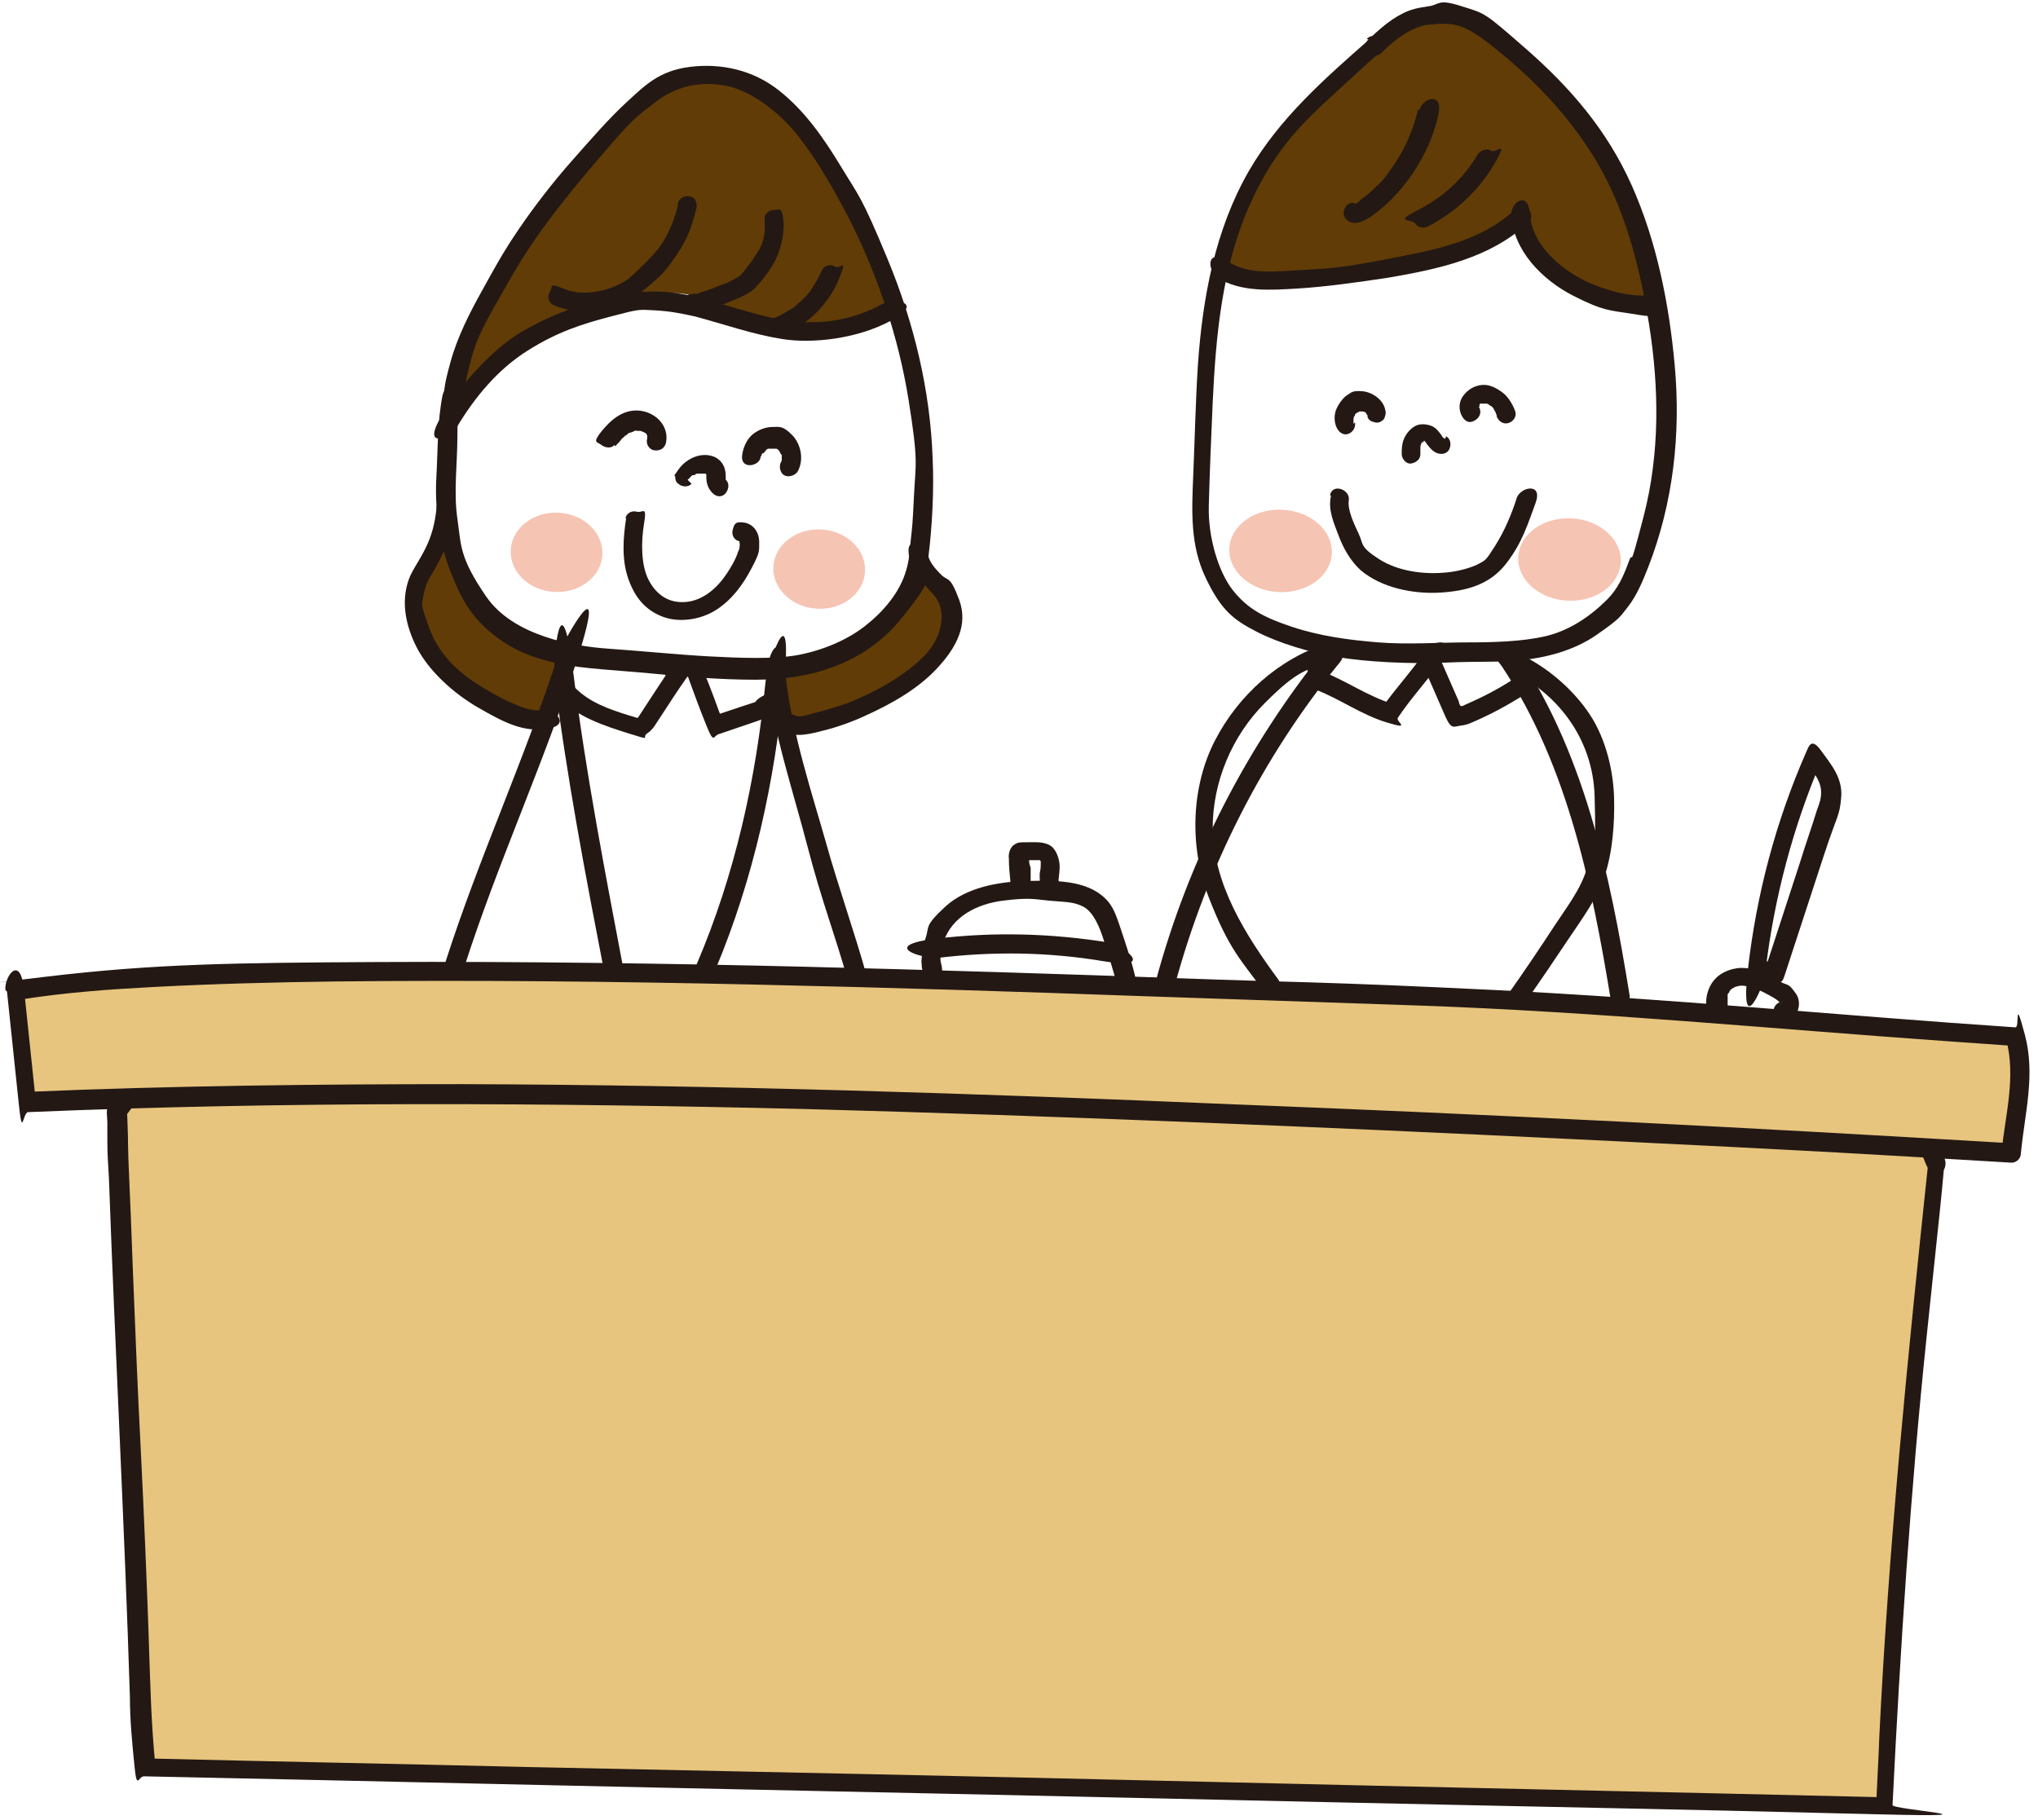 <?xml version="1.0" encoding="UTF-8"?>
<svg id="_レイヤー_1" data-name="レイヤー 1" xmlns="http://www.w3.org/2000/svg" version="1.1" viewBox="0 0 262 234">
  <defs>
    <style>
      .cls-1 {
        fill: #f6c4b3;
      }

      .cls-1, .cls-2, .cls-3, .cls-4 {
        stroke-width: 0px;
      }

      .cls-2 {
        fill: #e7c57e;
      }

      .cls-3 {
        fill: #231814;
      }

      .cls-4 {
        fill: #613c06;
      }
    </style>
  </defs>
  <path class="cls-2" d="M249.1,149.4c-2.8,27.1-5,45.9-6.2,73.1l-.5,9.7c-46.3-1.1-92.6-2.1-138.9-3.1-28.2-.6-56.4-1.2-84.6-1.8l-.5-5.1c-.9-30.9-2.2-48.4-3.1-79.4l7.7-10,172.6,4.9,50.2,3.7,3.3,8Z"/>
  <path class="cls-4" d="M184.9,2.1c-1.6,1.2-4.4.5-5.5,1.6-1.1,1.1-11.2,10.8-11.2,10.8,0,0-6,5.9-7.1,8.4s-3.5,9.5-3.5,9.5l-.7,2.1s2,1.1,5.3,1.2c3.3.1,13.2-.7,13.2-.7l8.8-2.1,7.2-2.1,3.6-2.9s2.5,5.6,3.1,5.9,4.3,3.7,8.3,4.3,6.4.8,6.4.8c0,0-.9-4.1-2.3-8.9-1.3-4.8-5.2-13.2-8.8-16.6-3.6-3.3-9.3-9.3-11.1-9.9-1.7-.5-5.3-1.7-5.9-1.3Z"/>
  <path class="cls-3" d="M247.9,149.4c-2.6,24.6-5.1,49.2-6.3,73.9-.1,3-.3,6-.4,9l1.2-1.2c-29.2-.7-58.3-1.3-87.5-2s-58.2-1.3-87.3-1.9c-16.3-.4-32.5-.7-48.8-1.1l1.2,1.2c-.6-5.8-.7-11.5-.9-17.3s-.6-15.7-1-23.5-.7-15.1-1-22.7-.3-8.3-.5-12.5-.1-4.4-.2-6.7,0-1.6-.2-1.1c0,0,0,0,0,0,0-.2.3-.4.4-.6,2.4-3.1,4.8-6.2,7.2-9.4l-1.1.6c2.5,0,5,.1,7.6.2,6.6.2,13.2.4,19.8.6s18.6.5,28,.8c10.7.3,21.4.6,32.1.9,10.6.3,21.2.6,31.8.9s18.4.5,27.6.8c6.4.2,12.7.4,19.1.5s4.5,0,6.7.2c7.4.4,14.7,1.1,22.1,1.6s17.6,1.3,26.4,1.9,1,0,1.6.1l-1.2-.9c1.1,2.7,2.2,5.3,3.3,8s3,.8,2.4-.7c-1.1-2.7-2.2-5.3-3.3-8s-.6-.9-1.2-.9c-9.1-.7-18.2-1.3-27.3-2s-15.3-1.3-23-1.7c-4.4-.2-8.9-.3-13.4-.4-9.9-.3-19.7-.6-29.6-.8s-25.4-.7-38.1-1.1-26-.7-39-1.1c-10.8-.3-21.7-.6-32.5-.9l-18.3-.5c-.5,0-1,0-1.5,0-1,0-1.5,1-2.1,1.7l-5.5,7.2c-.4.5-1,1.1-1.3,1.7s-.1,1.4-.1,2.1,0,1.6,0,2.4c0,1.6.1,3.1.2,4.7.8,22.3,2,44.5,2.7,66.8,0,3,.3,6,.6,9s.5,1.2,1.2,1.2c29,.6,58.1,1.3,87.1,1.9,29.2.6,58.3,1.3,87.5,1.9s32.6.7,49,1.1,1.2-.6,1.2-1.2c1-20.2,2.3-40.3,4.4-60.4s1.6-14.9,2.3-22.4-2.3-1.6-2.4,0Z"/>
  <line class="cls-4" x1="193.5" y1="31" x2="192.2" y2="30.3"/>
  <path class="cls-4" d="M101.6,93.1c.6.2,1.2.3,1.8.2,5.1-.9,10-3.1,14.2-6.3,2.6-2,5.2-4.8,4.9-8.1-.3-3.4-4.3-4.6-4.4-8,0,0-1.4,5.2-2.2,7s-4.3,4.3-5.4,4.9c-1.1.7-4.5,2.6-5.1,2.7s-5.9.2-5.9.2c0,0,1,6.8,2.1,7.3Z"/>
  <path class="cls-4" d="M70.1,92.6c-1.7.3-5.3-1-6.8-1.9-2.7-1.6-4.5-2.5-6.5-4.8-2-2.3-3.5-5.2-3.7-8.3-.2-3.8,3.6-5.7,4.1-12,0,0,3,12.5,4.9,13.7,2,1.2,6.5,4,6.5,4l4.9.9-3.6,8.5Z"/>
  <path class="cls-4" d="M104.5,18.5s-5-9.9-11.7-8.7c-6.7,1.2-7-2.2-16.6,9.9-9.7,12.2-14.4,19.4-15.4,22.2s-3.7,14-3.7,14c0,0,4.5-5,7-8.9,2.5-4,15.8-8.1,21.4-9.2s15.4,6.6,18.9,5.4c11.6-4.1,15,.4.2-24.7Z"/>
  <ellipse class="cls-1" cx="71.6" cy="71.1" rx="5.1" ry="5.9" transform="translate(-3.2 138.8) rotate(-87)"/>
  <ellipse class="cls-1" cx="164.8" cy="70.9" rx="5.3" ry="6.6" transform="translate(85.2 231.7) rotate(-87)"/>
  <ellipse class="cls-1" cx="201.9" cy="72" rx="5.3" ry="6.6" transform="translate(119.3 269.8) rotate(-87)"/>
  <ellipse class="cls-1" cx="105.4" cy="73.2" rx="5.1" ry="5.9" transform="translate(26.7 174.6) rotate(-87)"/>
  <path class="cls-3" d="M56.9,50.8c-.7,3.5-.6,7-.8,10.5s.2,8,1.7,11.9,2.8,6.1,5.5,8.3,5.3,3.1,8.4,3.8,8,.9,12.1,1.3,8.8.8,13.3.8c7.3,0,14.1-2.1,18.8-7.9s3.1-5.1,3.5-8.3.7-8.2.5-12.2c-.3-8.8-2.4-17.5-5.8-25.7s-3.7-8.1-6-11.9-4.7-7.2-8-9.8-7.4-3.5-11.4-3-5.8,2.4-8.1,4.5-4.8,5-7.1,7.6-4.8,5.8-6.9,8.9-3.2,5.2-4.7,7.9-3.1,5.8-4,9.1-.6,2.8-.9,4.1,2,2.2,2.4.7c.6-2.8,1.1-5.8,2.3-8.4s2.7-5,4.1-7.5c3.2-5.6,7.3-10.6,11.5-15.5s4.4-4.9,7-6.9,5.6-2.7,8.9-2.1,7,3.4,9.5,6.6,4.5,6.8,6.4,10.4c3.7,7.3,6.4,15.3,7.7,23.4s.9,8.2.7,12.3-.2,3.7-.4,5.6-.2,2.7-.6,4c-.8,2.9-3,5.4-5.3,7.2s-5.4,3.1-8.5,3.7-7.7.4-11.5.2-8.8-.7-13.1-1-12.1-1.6-15.6-6.7-3.2-6.6-3.7-10,0-7.1,0-10.6.3-3.2.6-4.9-2-2.2-2.4-.7Z"/>
  <path class="cls-3" d="M71.8,84.1c-4.3,13.4-10.2,26.1-14.5,39.5s1.9,2.1,2.4.7c4.3-13.4,10.2-26.1,14.5-39.5s-1.9-2.1-2.4-.7h0Z"/>
  <path class="cls-3" d="M98.6,87c.9,7.5,3.3,14.5,5.2,21.8s3.6,11.5,5.2,17.3,2.8.9,2.4-.7c-1.6-5.7-3.6-11.3-5.2-17s-4.4-14.1-5.2-21.5-2.6-1.6-2.4,0h0Z"/>
  <path class="cls-3" d="M71.2,86.6c1.6,13.1,4.1,26.1,6.6,39s2.6.9,2.4-.7c-2.4-12.7-4.9-25.5-6.5-38.4s-2.6-1.6-2.4,0h0Z"/>
  <path class="cls-3" d="M98.4,87.8c-1.2,12.4-3.9,24.6-8.8,36.1s1.8,2.1,2.4.7c4.9-11.7,7.6-24.1,8.8-36.8s-2.3-1.6-2.4,0h0Z"/>
  <path class="cls-3" d="M80.5,66.6c-.4,2.6-.6,5.4.3,7.9s2.3,4,4.4,4.8,4.9.4,6.9-.9,3.4-3.2,4.5-5.3,1-2.2,1-3.4-.7-2.3-1.9-2.5-1.3.2-1.5.9.2,1.4.9,1.5.1,0,0,0,0,.3,0,.3c0,.3,0,.7-.2,1-.3,1-.9,2-1.5,2.9-1.2,1.8-3,3.4-5.2,3.6s-3.8-.9-4.8-2.8-1-4.9-.6-7.3-.2-1.3-.9-1.5-1.4.2-1.5.9h0Z"/>
  <path class="cls-3" d="M88.4,61.7c.2-.2.4-.4.6-.6,0,0,0,0,.1,0h-.1c0,0,.1,0,.2,0,.1,0,.3-.2.4-.2s.3,0,0,0c0,0,.1,0,.2,0,.1,0,.3,0,.4,0,.2,0-.4,0,0,0s.1,0,.2,0c.3,0-.2,0,0,0s.1,0,.2,0c.2,0,0,0,0,0,0,0,.2,0,.2.1.2.1-.2-.2,0,0s-.2-.3,0,0,0-.3,0,0,0,.1,0,.2,0,.1,0,.2c0-.4,0-.2,0-.1,0,.8.2,1.5.8,2.1s1.3.5,1.7,0,.5-1.3,0-1.7.1.2,0,0c-.1-.3,0,.3,0,0s0-.1,0-.2c0-.1,0-.4,0,0,0-.4,0-.7-.1-1.1-.2-.9-.9-1.6-1.8-1.8-1.6-.4-3.3.5-4.2,1.8s-.4.5-.4.9.1.7.4.9c.4.4,1.3.5,1.7,0h0Z"/>
  <path class="cls-3" d="M79.1,57.4c.2-.3.5-.5.7-.8s.3-.3.4-.4.1-.1.2-.2c-.2.2,0,0,0,0,.1,0,.3-.2.4-.3s.2,0,.3-.1c.2-.1-.1,0,0,0s.3-.1.5-.2.3,0,.1,0,.1,0,.2,0c0,0,.1,0,.2,0,.3,0-.3,0,0,0s.4,0,.4.1c-.1,0-.2,0,0,0,0,0,0,0,.1,0,0,0,.1,0,.2.1s.2,0,.2.1c-.1,0-.2-.1,0,0,0,0,0,0,0,0,0,0,0,0,.1.1.2.2,0,0,0,0,0,0,.1.2.1.2,0,0,0,0,0,.1,0,0,0,0,0-.1,0,0,0,.2,0,.2,0,.3,0,0,0,0s0,.2,0,.2c0,0,0-.3,0,0-.2.6.2,1.4.9,1.5s1.3-.2,1.5-.9c.5-2.2-1.3-4-3.4-4.2s-3.7,1.2-4.9,2.7-.5,1.3,0,1.7,1.3.5,1.7,0h0Z"/>
  <path class="cls-3" d="M97.9,58.7c0,0,0-.3,0,0s0,0,0,0,0-.1,0-.2,0,0,0,0c0-.1-.1.3,0,0s.1-.2.2-.3,0,0,0,0-.2.2,0,.1.1-.1.2-.2.1-.1.2-.2,0,0,0,0c0,0-.1,0-.1,0,.1,0,.2-.2.4-.2s0,0,.1,0-.3,0-.1,0,.1,0,.2,0,.1,0,.2,0,0,0,0,0c.2,0,0,0-.1,0,0,0,.3,0,.4,0,.3,0-.2,0,0,0s.1,0,.2,0,0,0,.1,0c.1,0-.2,0-.2,0,0,0,.1,0,.2,0,0,0,.1,0,.2.1s0,0,0,0c.2.1-.2-.2,0,0s.2.2.3.3,0,0,0,0c0,0-.1-.1-.1-.1,0,0,0,.1.1.2,0,.1.1.2.2.3s0-.3,0-.1,0,0,0,0c0,0,0,.2,0,.2s0,.1,0,.2c0,.3,0-.3,0,0s0,.3,0,.4,0,.2,0-.2c0,0,0,0,0,.1,0,0,0,.2,0,.2s0,0,0,0c0,.1.1-.2,0-.1s0,.2-.1.2c-.3.6-.1,1.4.4,1.7s1.3.1,1.7-.4c.9-1.5.5-3.6-.7-4.8s-1.6-1-2.5-1-1.9.4-2.6,1-1.2,1.7-1.3,2.7.6,1.3,1.2,1.2,1.2-.5,1.2-1.2h0Z"/>
  <path class="cls-3" d="M58.8,54.8c2.3-3.8,5.2-7.3,9-9.7s6.9-3.4,10.7-4.4,3.6-.9,5.6-.8,3.5.4,5.3.8c3.7,1,7.4,2.3,11.2,2.9s9.6,0,14-2.4.2-2.9-1.2-2.1c-4,2.2-8.4,2.8-13,2-3.8-.7-7.5-2.1-11.3-3s-7.4-.8-11.2.2-7.5,2.4-10.9,4.4-7.7,6.5-10.3,10.9,1.3,2.6,2.1,1.2h0Z"/>
  <path class="cls-3" d="M56.1,65.5c-.2,1.8-.6,3.4-1.4,5s-1.3,2.2-1.9,3.4c-1.4,3.1-.7,6.5.8,9.4s4.6,5.8,7.9,7.7,5.8,3.2,8.9,2.7.9-2.6-.7-2.4-2.9-.5-4.1-1-2.5-1.3-3.7-2c-3-1.8-5.5-4.2-6.7-7.5s-1-3-.7-4.5.7-1.9,1.2-2.8c1.5-2.6,2.6-5.1,2.8-8.2s-2.3-1.6-2.4,0h0Z"/>
  <path class="cls-3" d="M116.8,70.9c.1,2.5,1.9,4,3.4,5.8s.9,5-.9,7.1-5,4.2-7.8,5.5-3.1,1.3-4.7,1.8-1.5.4-2.2.6-1.8.6-2.4.3c-1.4-.8-2.6,1.3-1.2,2.1s3.4.2,5-.2,3.6-1.1,5.3-1.9c3.3-1.5,6.7-3.4,9.2-6.1s4-5.6,2.8-8.8-1.4-2.3-2.3-3.2-1.7-1.8-1.8-3.1-2.5-1.6-2.4,0h0Z"/>
  <path class="cls-3" d="M71.9,89.8c2.4,2.4,5.7,3.5,8.9,4.5s1.6.5,2.4,0,1.2-1.4,1.7-2.1c1.1-1.7,2.2-3.4,3.4-5.1s.1-1.1-.2-1.5-1.2-.7-1.9-.6c-1.5.3-.9,2.7.7,2.4h-.5c0-.6-.1-1-.2-1.5-.9,1.4-1.8,2.7-2.7,4.1s-.9,1.4-1.3,2-.2.2-.2.3c.3,0,.3,0,.1,0,0,0-.1,0-.2,0-.3-.1-.7-.2-1-.3-2.6-.8-5.2-1.7-7.1-3.7s-2.9.6-1.7,1.7h0Z"/>
  <path class="cls-3" d="M88.4,86.9c.8,2.2,1.6,4.4,2.5,6.6s.8,1.1,1.5.9c1.5-.5,2.9-1,4.4-1.5s2-.7,2.9-1.3.9-.6,1-1.2c.1-1-.8-1.6-1.7-1.3s-2.2.9-2.1,1.9.5,1.2,1.2,1.2,1.3-.6,1.2-1.2h0c0,.2-.1.4-.2.6,0,0-.3.3-.3.3,0,0,.1,0,.2-.1.1,0,.2-.1.4-.2s.2-.1.3-.2c0,0-.2,0,0,0s0,0-.2,0l-1.1-.6h0c0-.3,0-.6-.1-.9h0c.1-.2.2-.3.3-.5-.1.2.2-.1,0,0s-.2.1-.3.2c-.2.1-.3.2-.5.3s-.2.1-.3.2c-.2.1,0,0,.1,0,0,0-.5.2-.6.2l-.6.2c-1.6.5-3.2,1.1-4.9,1.6l1.5.9c-.8-2.2-1.6-4.4-2.5-6.6s-.8-1-1.5-.9-1.1.9-.9,1.5h0Z"/>
  <path class="cls-3" d="M176,5.1c-5.7,5-11.5,10.1-15.4,16.8-4.4,7.6-6,16.4-6.6,25-.3,4.7-.4,9.5-.6,14.2s-.4,9,1.6,13.2,3.6,5.4,6.5,6.9,6.9,2.7,10.5,3.3,9.2.9,13.8.7,6.4,0,9.6-.3,6.9-1.2,9.9-3.3,2.9-2.2,4-3.6,1.9-3.3,2.6-5.1c3.2-8.2,4.2-17.1,3.4-25.9-.7-7.8-2.3-15.9-5.5-23.1s-8-12.7-13.6-17.6-5.2-4.5-8.3-5.5-2.8-.2-4.2,0-2.4.4-3.5,1c-1.6.8-3,2.1-4.3,3.3s.6,2.8,1.7,1.7,2.5-2.3,4-3,2-.6,3-.7,2.4-.1,3.7.5,2.8,1.7,4,2.7c5.4,4.3,10.3,9.6,13.6,15.6s5,13,6.1,19.8c1.3,8.2,1.4,16.6-.7,24.7s-1.2,3.9-1.9,5.8-1.4,3.5-2.8,4.9c-2.2,2.2-4.9,4-7.9,4.7s-6.7.8-10.1.8-7.6.3-11.4,0c-3.7-.3-7.5-.8-11.1-2s-5.7-2.3-7.6-4.7-3.2-6.9-3.1-10.8.3-8.9.5-13.3c.4-8.6,1.2-17.4,4.7-25.3s7.3-11.1,12.3-15.7,3-2.7,4.5-4.1-.6-2.8-1.7-1.7Z"/>
  <path class="cls-3" d="M170.5,83.3c-10.2,12.6-17.7,27.2-21.9,42.8s2,2.2,2.4.7c4.1-15.2,11.3-29.5,21.3-41.7,1-1.2-.7-3-1.7-1.7h0Z"/>
  <path class="cls-3" d="M192.2,84.4c9.1,12.9,12.4,29,14.9,44.3.3,1.6,2.6.9,2.4-.7-2.5-15.5-5.9-31.8-15.1-44.9-.9-1.3-3,0-2.1,1.2h0Z"/>
  <path class="cls-3" d="M170.7,82.7c-6.3,2-11.5,6.7-14.5,12.5s-3.4,13.5-.8,20.2,4.2,8.1,6.8,11.7,3,0,2.1-1.2c-4.2-5.7-8.3-12.2-8.4-19.4,0-6,2.5-11.9,6.7-16.1s5.3-4.3,8.6-5.3.9-2.8-.7-2.4h0Z"/>
  <path class="cls-3" d="M193.6,86c6.6,2.9,11.2,9,11.4,16.4s0,6.3-1,9.3c-.8,2.7-2.7,5.1-4.2,7.4s-3.9,5.9-5.9,8.7,1.2,2.5,2.1,1.2c1.9-2.7,3.8-5.5,5.6-8.2s3.7-5.2,4.7-8.2,1.3-6.8,1.2-10.1-1-7.4-3.1-10.6-5.6-6.3-9.5-8-2.7,1.5-1.2,2.1h0Z"/>
  <path class="cls-3" d="M169.2,88.7c3.1,1.2,5.8,3.2,9.1,4.2s1.1-.1,1.4-.6c1.8-2.7,4-5,5.8-7.6s-1.2-2.5-2.1-1.2c-1.8,2.7-4,5-5.8,7.6l1.4-.6c-3.2-1-6-3-9.1-4.2s-1.3.3-1.5.9.2,1.3.9,1.5h0Z"/>
  <path class="cls-3" d="M183.4,86.6c.8,1.8,1.6,3.7,2.4,5.5s1.1,1.3,2,1.2,1.4-.4,2.1-.7c2.5-1.1,4.9-2.5,7.2-4s.8-1.1.4-1.7-1.1-.8-1.7-.4c-2,1.4-4.1,2.6-6.3,3.6s-.9.4-1.3.6-.3,0-.4.1c-.2,0-.3,0,0,.2s.2,0,0-.2-.2-.4-.3-.7c-.7-1.6-1.4-3.2-2.1-4.8s-1.1-.7-1.7-.4-.7,1.1-.4,1.7h0Z"/>
  <path class="cls-3" d="M171.1,63.8c-.4,1.8.4,3.5,1,5.1s1.5,3.2,2.8,4.4c2.7,2.3,6.8,3.1,10.2,2.9s6.4-1,8.5-3.7,2.8-5.1,3.8-7.8-1.9-2.1-2.4-.7c-.7,2.2-1.6,4.3-2.8,6.2s-1.2,1.8-2.1,2.3-2.8,1-4.1,1.1c-2.8.3-6.2-.1-8.7-1.7s-2-1.9-2.6-3.2-1.5-3.1-1.3-4.4-2-2.2-2.4-.7h0Z"/>
  <path class="cls-3" d="M185.8,56.4c0,0-.2,0-.2-.1l.2.2c-.2-.2-.4-.3-.5-.5l.2.2c-.4-.5-.7-1-1.2-1.3s-1.5-.5-2.2-.2-1.3,1-1.6,1.7-.3,1.4-.3,2,.6,1.3,1.2,1.2,1.2-.5,1.2-1.2,0-.7,0-1v.3c0-.3,0-.5.2-.8v.3c0-.1,0-.3.1-.4l-.2.2c0-.1.2-.2.3-.3l-.2.2c.1,0,.2-.1.3-.2h-.3c0,0,.2,0,.3,0h-.3c.1,0,.2,0,.3,0h-.3c0,0,.2,0,.3,0h-.3c0,0,.2,0,.3,0l-.2-.2c.2.2.4.3.5.5l-.2-.2c.4.5.8,1.1,1.4,1.4s1.4.2,1.7-.4.2-1.4-.4-1.7h0Z"/>
  <path class="cls-3" d="M174,54.5c0-.1,0-.2,0-.3v.3c0-.2,0-.5,0-.7v.3c0-.3,0-.5.2-.7v.3c0-.1,0-.3,0-.4s.2-.2,0,0c0,0,0,0,.1-.1s0,0,.1-.1c.2-.2-.2.1,0,0s.2-.1.4-.2h-.3c.1,0,.3,0,.4,0h-.3c.2,0,.4,0,.6,0h-.3c.2,0,.4,0,.6.1h-.3c.1,0,.2,0,.3,0s.2.2,0,0,0,0,0,0,0,0,.1.1c.2.2-.1-.2,0,0s.1.2.2.3v-.3c0,.1,0,.2,0,.4,0,.3.3.6.6.7s.6.2.9.1.6-.3.7-.6.2-.6.1-.9c-.2-1.4-1.7-2.4-3-2.5s-1.4.2-1.9.5-1.1,1.1-1.4,1.8-.3,1.6,0,2.3.9,1.1,1.5.9,1-.8.9-1.5h0Z"/>
  <path class="cls-3" d="M190.2,52.3s0,0,0,0c0,.2.1.3,0,.2,0,0,0-.1,0-.2,0,0,0,.4,0,0s0-.2,0,.1c0-.1,0-.2,0-.3,0,.3,0,.2,0,0s0,0,0-.1c.1-.2-.2.2,0,0s0,0,.1-.1c.2-.2-.2.1,0,0s0,0,.1,0c.1,0,.2,0,0,0,0,0,.1,0,.2,0s.1,0,.2,0c-.2,0-.2,0-.1,0,0,0,0,0,.1,0,0,0,.1,0,.2,0,0,0,0,0-.2,0,0,0,0,0,.1,0,0,0,.1,0,.2,0,0,0,.3.1,0,0,.1,0,.3.1.4.2s.1.1.2.1c-.2-.1-.2-.1,0,0,0,0,0,0,0,0,.1.1.2.2.3.3s.2.3,0,0c0,0,0,.1.1.2,0,.1.2.3.2.4s0,.1.1.2c0,.1,0,0,0,0,0,0,0,.1,0,.2.2.6.8,1.1,1.5.9s1.1-.9.9-1.5-.8-1.8-1.6-2.4-1.7-1.1-2.7-1-1.8.6-2.4,1.4-.6,1.9-.1,2.7,1.1.8,1.7.4.8-1.1.4-1.7h0Z"/>
  <path class="cls-3" d="M222.1,129.9c-.1-.2,0,0,0-.2s0-.2,0-.4c0-.3,0,0,0-.2s0-.3,0-.4c0,0,0,0,0,0,0,0,0-.1,0-.2,0-.1,0-.2,0-.4,0,0,0-.1,0-.2,0,0,0,0,0,0,0-.1.1-.2.2-.3,0,0,0-.1.1-.2,0,0,0,0,0,0,0-.1.2-.2.3-.3-.2.1.2-.1.2-.1,0,0,.3-.2.2-.1.5-.2.9-.2,1.4-.1.9.1,2.1.7,3,1.2s1,.6,1.3.9,0,.1.1.2c0,0,0,0,0-.1,0,.1,0,.2,0,0,0,0,0,0,0-.1,0,.1,0,.1,0,0,0,0,0,0,.1-.1.4,0,.4,0,.2,0-.7,0-1.2.6-1.2,1.2s.6,1.2,1.2,1.2c1.8.2,2.6-2.1,1.7-3.4s-1-1.1-1.7-1.4-1.2-.7-1.8-1c-1.3-.6-2.7-1.1-4.1-.9s-2.7.9-3.4,2.2-.8,3,0,4.4,1.1.8,1.7.4.7-1.1.4-1.7h0Z"/>
  <path class="cls-3" d="M227,124.6c1.1-9.2,3.5-18.2,7.1-26.7l-1.9.2c.7.9,1.5,1.8,1.8,2.9s0,2.1-.4,3.1c-.7,2.3-1.5,4.5-2.2,6.8-1.5,4.6-3,9.2-4.5,13.8l1.2-.9h.1c.2.3.4.5.6.8v-.2c-.6-1.5-3-.8-2.4.7s.8,1.3,1.8,1.3,1-.4,1.2-.9c1.7-5.2,3.4-10.4,5.1-15.6s2-4.9,2.2-7.4-1.3-4.2-2.6-6-1.6-.4-1.9.2c-3.9,8.9-6.4,18.3-7.5,28s2.3,1.5,2.4,0h0Z"/>
  <path class="cls-3" d="M118.2,125.2v.2c-.1.4,0,.9.3,1.2,1.1.9,2.5.4,2.6-1.1s-.2-1.5-.2-2.2.1-1.5.4-2.2c1.1-3.3,4.4-4.9,7.7-5.3s3.8-.2,5.8,0,3.2.1,4.5.8,2.1,2.7,2.6,4.3,1.2,3.8,1.7,5.7,2.7.9,2.4-.7-1.2-4.3-1.9-6.4-1.1-3.3-2.5-4.4c-2.6-2.1-7-1.9-10.1-1.8s-7.3.8-10,3.3-2,2.5-2.5,4-.4,1.7-.5,2.5,0,.7,0,1.1.3,1.1.1,1.4l.9-.9h-.2c.4.1.8.2,1.2.3h-.2c.1.3.2.7.3,1.1v-.2c.4-1.5-1.9-2.2-2.3-.7h0Z"/>
  <path class="cls-3" d="M120.3,123.2c7.2-.9,14.5-.8,21.6.4s2.2-2.1.7-2.4c-7.4-1.2-14.9-1.4-22.3-.5s-1.6,2.6,0,2.4h0Z"/>
  <path class="cls-3" d="M132.5,113.4v-1.8c-.1-.3-.2-.6-.2-.9s0-.5,0-.8v.3s0,0,0-.1v.3c0-.1-.1,0-.3.1-.2.2-.2.2-.1.1h-.3c0,.1,0,0,.1,0h-.3c.4,0,.8,0,1.2,0s.8,0,1.2,0h-.3c.2,0,.3,0,.4,0h-.3c0,0,.1,0,.2,0-.2-.1-.2-.2-.1,0,0,0,0,0,0,0,0,0-.2-.3,0,0s0,.1.1.2v-.3c0,.2,0,.4,0,.6v-.3c0,.4,0,.9-.1,1.3s0,1.2,0,1.8.9,1.1,1.5.9,1-.8.9-1.5,0-.2,0-.3v.3c0-.8.2-1.5.1-2.3s-.5-2-1.4-2.4-1.8-.3-2.8-.3-1.1,0-1.6.3-.8,1.1-.7,1.8c0,1,.1,2,.2,3s.1.6.4.9.6.4.9.4c.6,0,1.3-.5,1.2-1.2h0Z"/>
  <path class="cls-3" d="M87.2,26.2c-.4,1.7-1,3.3-1.9,4.8s-2.5,3-3.9,4.3-.4.4-.7.6c-.3.3.2-.2,0,0s-.4.2-.6.4c-.6.3-1.2.6-1.8.8-1.9.6-4,.8-5.9,0s-1.3-.2-1.7.4-.2,1.4.4,1.7c3.6,1.6,8.2.9,11.3-1.6s3.4-3.1,4.7-5,1.9-3.7,2.4-5.7-2-2.2-2.4-.7h0Z"/>
  <path class="cls-3" d="M98.3,28.2c.1,1.2,0,2.5-.5,3.5s-1.3,2.1-2.1,3.1-.3.3-.4.5.1,0,0,0-.1.1-.2.2c-.4.2-.7.4-1.1.6s-.4.2-.6.3c-.3.1-.3.1-.6.2-.5.2-1,.4-1.5.6s-1,.3-1.5.5-.4,0-.6.1.2,0,0,0-.2,0-.2,0c-1.6,0-1.6,2.4,0,2.4s1.8-.3,2.6-.6c1.2-.4,2.3-.8,3.4-1.3s1.6-.8,2.2-1.4c1-1.1,2-2.4,2.6-3.7s1.1-3.3.9-5-.5-1.2-1.2-1.2-1.3.6-1.2,1.2h0Z"/>
  <path class="cls-3" d="M105.6,34.9c-.3.7-.7,1.4-1.1,2s-.2.3-.3.5-.2.3,0,0c0,0-.1.2-.2.2-.2.3-.5.6-.8.9s-.6.5-.9.8-.2.1-.2.2c-.2.2.2-.1,0,0s-.3.2-.5.3c-.7.4-1.3.8-2.1,1.1s-.8,1.2-.4,1.7,1,.7,1.7.4c3.1-1.3,5.7-3.9,7-7s.2-1.3-.4-1.7-1.4-.2-1.7.4h0Z"/>
  <path class="cls-3" d="M156.5,35.7c3,1.9,6.9,1.6,10.3,1.4s7.8-.8,11.7-1.4c6.4-1.1,13.1-2.5,18-7.1,1.1-1.1-.6-2.8-1.7-1.7-4.4,4.2-10.7,5.3-16.4,6.4s-7.2,1.2-10.8,1.4-7,.7-9.8-1.1-2.6,1.3-1.2,2.1h0Z"/>
  <path class="cls-3" d="M182.3,14.1c-.6,2.5-1.6,4.9-3.1,7.1s-1.5,2-2.4,2.9-1,.9-1.5,1.3-.4.3-.6.5-.3.2-.4.3c-.3.2-.2-.2.2.1-1.3-.9-2.5,1.2-1.2,2.1s3.2-.7,4.3-1.6,2.3-2.2,3.3-3.5c1.9-2.5,3.3-5.4,4-8.5s-2-2.2-2.4-.7h0Z"/>
  <path class="cls-3" d="M190,19.8c-1.8,3.1-4.4,5.5-7.7,7.2s-.8,1.1-.4,1.7,1.1.7,1.7.4c3.5-1.8,6.5-4.6,8.5-8s.1-1.3-.4-1.7-1.3-.1-1.7.4h0Z"/>
  <path class="cls-3" d="M194.3,27.6c.2,4.6,4,8.4,7.9,10.4s4.8,1.9,7.3,2.3,2.8.5,3.7,0,.9-2.3-.4-2.6-.9,0-1.2.3h0c-1.1,1.2.7,3,1.7,1.8h0c-.4,0-.8.1-1.2.2l-.3-.2-.4-.9h0c.1-.2.2-.5.4-.7l.4-.2c-.2,0-.3,0-.5,0-.2,0-.4,0-.6,0-.5,0-.9,0-1.4-.1-1-.1-1.9-.3-2.8-.6-1.7-.5-3.4-1.2-4.9-2.2-2.5-1.6-5.1-4.3-5.3-7.5s-2.5-1.6-2.4,0h0Z"/>
  <path class="cls-2" d="M2.1,127.5c.5,4.1,1.1,10.2,1.5,14.3,49.9-2,99.8-.7,149.6,1.3,35.2,1.4,70.3,3.2,105.4,5.3.6-5.6,2.1-9.5.6-15-29.6-1.9-48.2-4.5-84.4-5.5-20.3-.6-137-6-172.3-.5"/>
  <path class="cls-3" d="M.9,127.5c.5,4.8,1,9.5,1.5,14.3s.5,1.3,1.2,1.2c33.3-1.4,66.6-1.2,99.9-.4,33.1.9,66.2,2.3,99.3,3.9s37.2,1.9,55.8,3c.7,0,1.2-.6,1.2-1.2.5-5.2,1.9-10.1.5-15.3s-.6-.9-1.2-.9c-22.3-1.5-44.6-3.7-66.9-4.8s-26.8-1-40.2-1.5-32.4-1.1-48.7-1.5-36.6-.7-54.8-.6-28.5.2-42.7,1.9-2.5.3-3.7.5-.9,2.6.7,2.4c5.7-.9,11.4-1.3,17.1-1.6,7.7-.4,15.4-.6,23.1-.7,18-.2,36.1,0,54.1.4s33.5.9,50.2,1.5c11.8.4,23.6.8,35.3,1.2,22.7.8,45.3,3,68,4.6,2.8.2,5.7.4,8.5.6l-1.2-.9c1.3,4.9-.1,9.7-.6,14.6l1.2-1.2c-33.2-2-66.5-3.7-99.8-5-33.1-1.4-66.3-2.5-99.4-2.6-18.6,0-37.2.2-55.9,1l1.2,1.2c-.5-4.8-1-9.5-1.5-14.3s-2.6-1.6-2.4,0h0Z"/>
</svg>